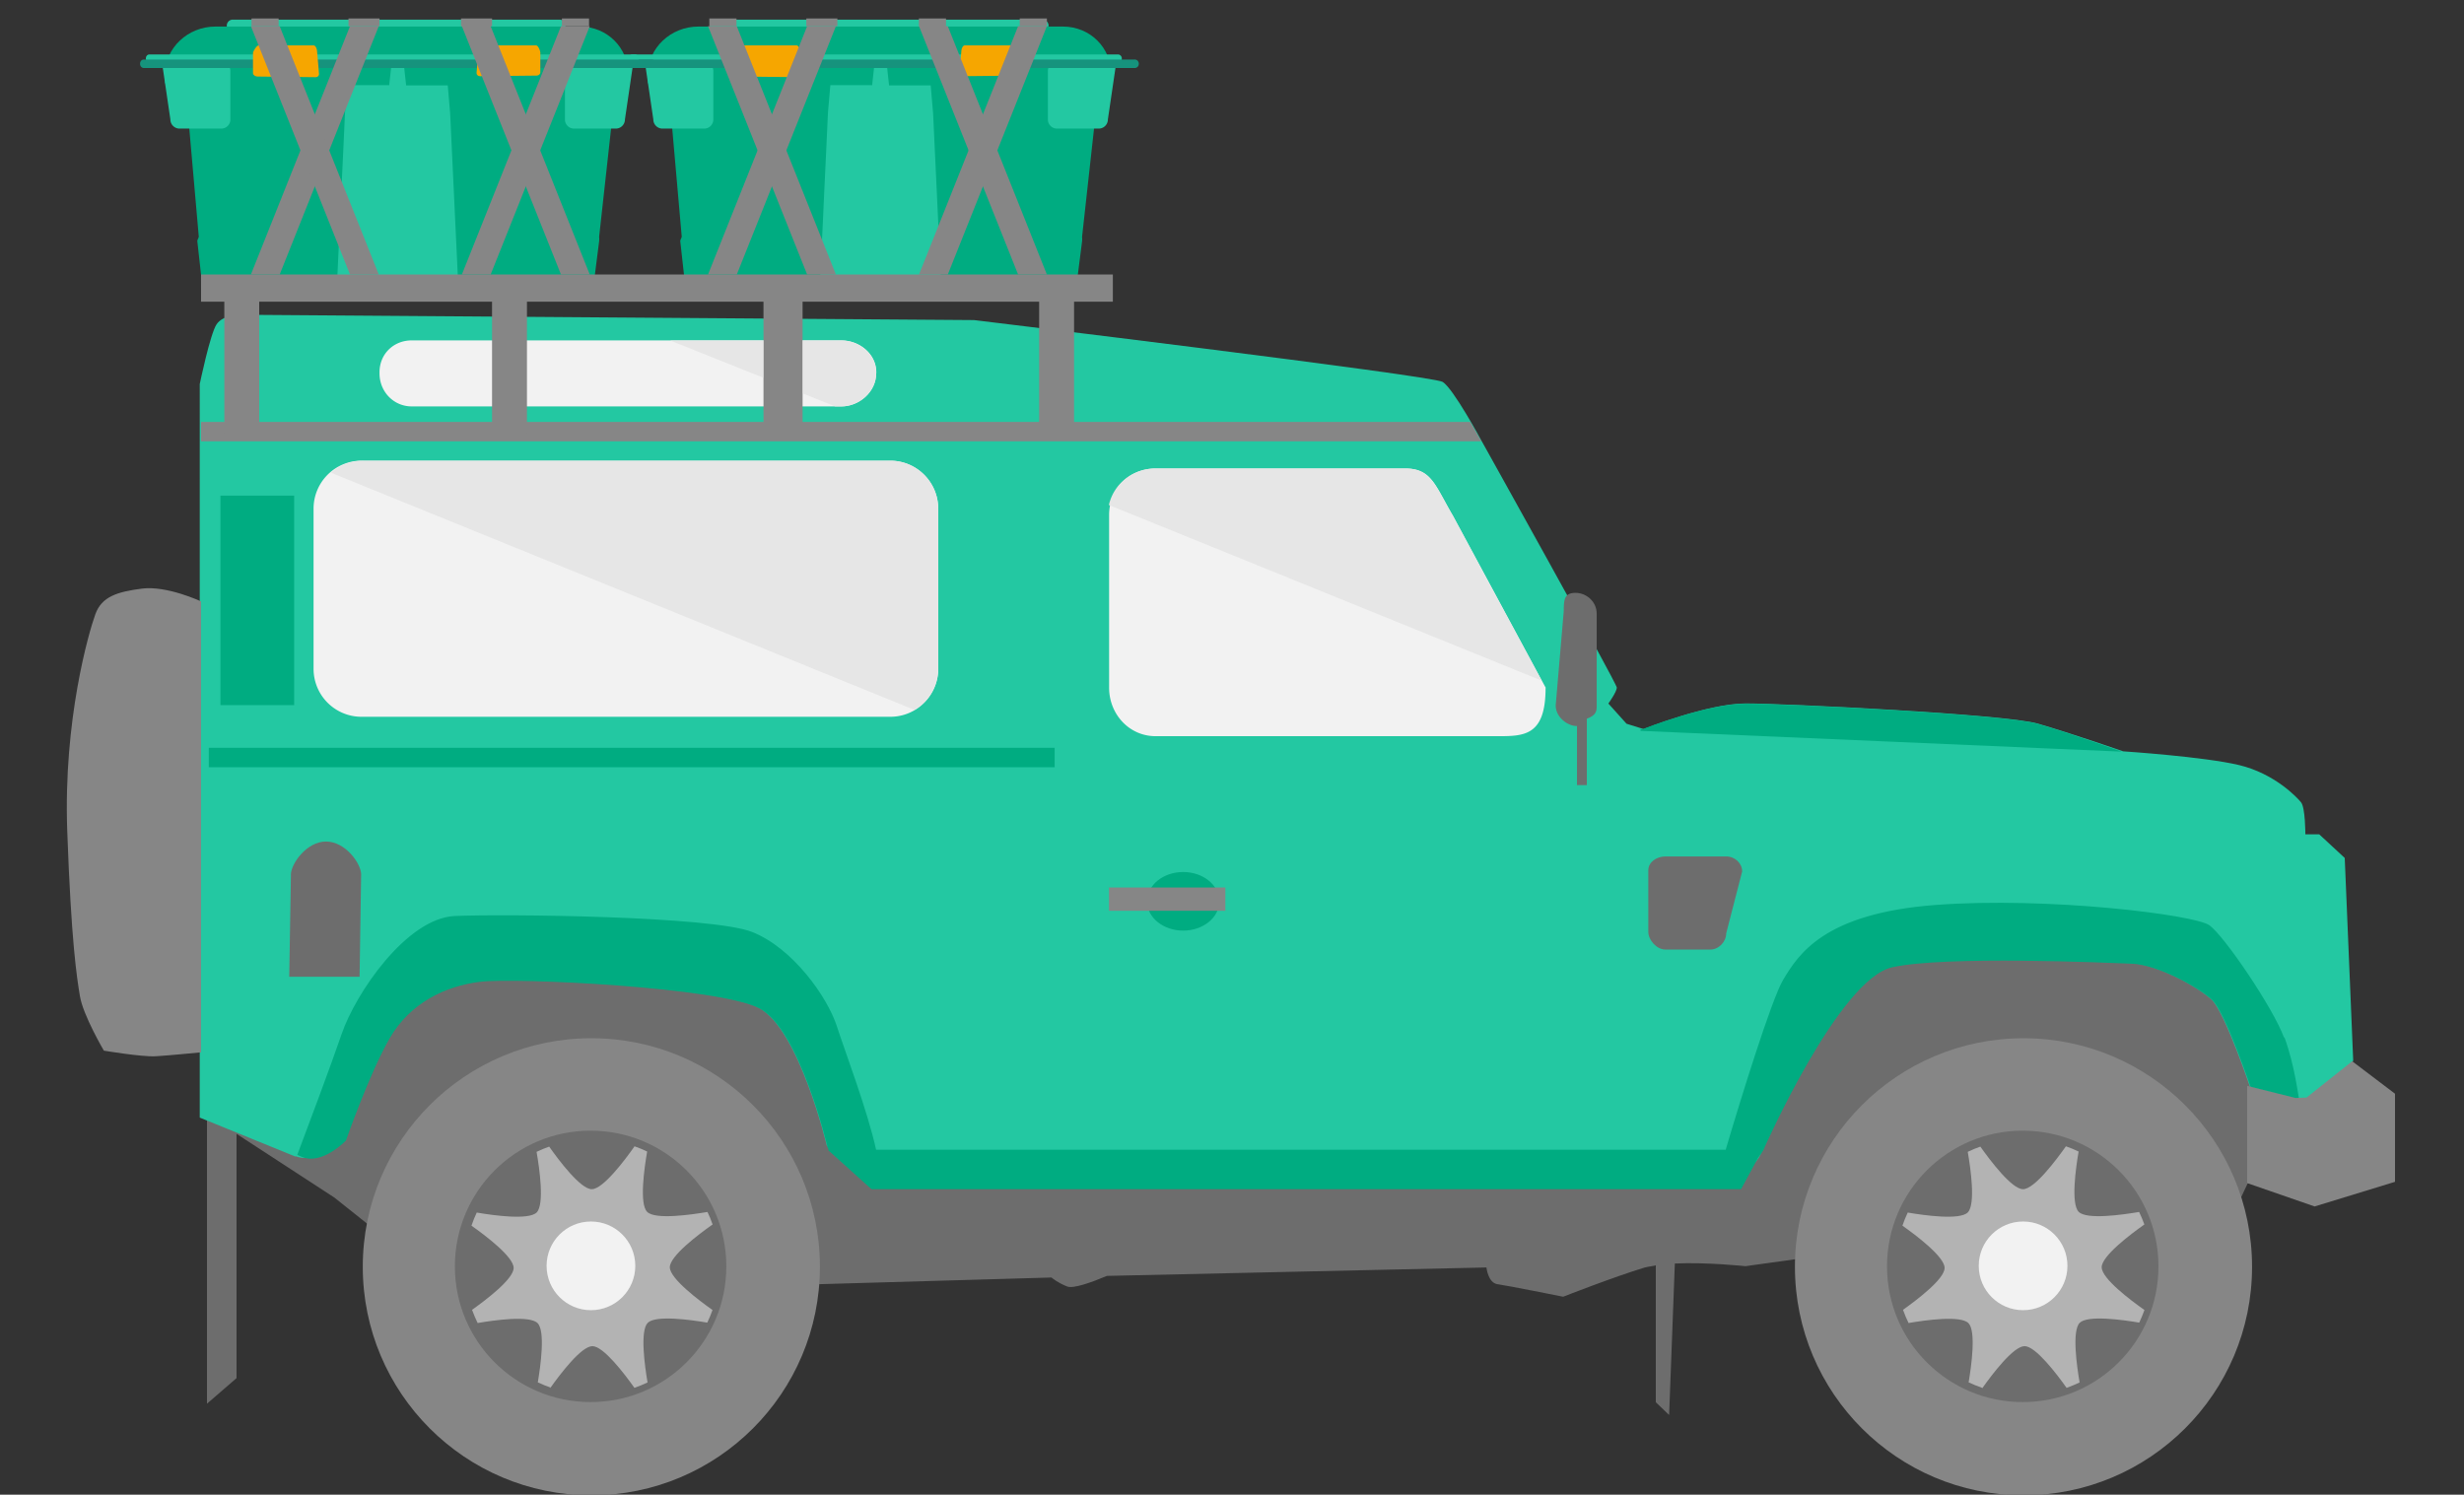 <svg xmlns="http://www.w3.org/2000/svg" width="250" height="151.667"><rect width="100%" height="100%" fill="#333333" stroke="none"/><path fill="#23C8A2" d="M106.38 2.597c0 .34-.275.614-.615.614H72.62a.61.61 0 1 1 .001-1.22h33.15c.34 0 .62.28.62.62z"/><path fill="#00AC81" d="M112.76 8.44v-.843c0-2.763-2.162-4.903-4.924-4.903H70.858c-2.763 0-5.126 2.14-5.126 4.903v.843h47.028z"/><path fill="#23C8A2" d="M89.347 6.47h-6.58v22.753h13.16V6.47"/><path fill="#00AC81" d="M88.486 8.667l.327-3H72v6.602l-3.906-.49 1.075 12.24c-.03.15-.15.31-.15.44l.44 3.96.01.35-.01-.01.03.14c0 .51.4.75.91.75h11.87c.51 0 .92-.24.92-.75l.82-17.51.24-2.75h4.22z"/><path fill="#23C8A2" d="M72.375 12.127c0 .51-.413.922-.923.922H67.21a.929.929 0 0 1-.923-.93l-.86-5.84h6.025c.51 0 .923.41.923.92v4.92z"/><path fill="#00AC81" d="M111.142 11.78l-3.142.46V5.67H89.88l.327 3h4.223l.243 2.82.823 17.49c0 .51.413.69.922.69h11.87c.51 0 .92-.235.92-.747l.037-.208.005.035.028-.25.515-4.045c0-.133.02-.28-.003-.437l1.352-12.234z"/><path fill="#23C8A2" d="M106.32 12.127c0 .51.41.922.92.922h4.244c.51 0 .923-.42.923-.93l.86-5.84h-6.025a.92.92 0 0 0-.922.92v4.92z"/><path fill="#23C8A2" d="M113.82 5.945c0 .222-.17.402-.384.402H64.162c-.212 0-.367-.18-.367-.402v-.02c0-.222.154-.4.367-.4h49.275c.212 0 .385.18.385.4v.02z"/><path fill="#16937D" d="M115.543 6.48a.41.41 0 0 1-.403.42H63.595c-.223 0-.383-.187-.383-.42v-.02c0-.232.16-.42.383-.42h51.545c.222 0 .403.187.403.42v.02z"/><path fill="#F6A600" d="M81.374 7.502c0 .18-.148.33-.332.33l-5.93-.066c-.18 0-.443-.148-.443-.33v-2.05c0-.18.37-.776.55-.776h5.62c.18 0 .33.37.33.554l.2 2.338zm15.976-.097c0 .18.147.326.327.326l5.777-.06c.18 0 .368-.14.368-.32V5.32c0-.18-.23-.71-.41-.71h-5.54c-.18 0-.326.337-.326.518l-.195 2.277z"/><path fill="#23C8A2" d="M57.38 2.597c0 .34-.275.614-.615.614H23.62a.61.61 0 1 1 .001-1.22h33.15c.34 0 .62.28.62.62z"/><path fill="#00AC81" d="M63.76 8.44v-.843c0-2.763-2.162-4.903-4.924-4.903H21.858c-2.763 0-5.126 2.14-5.126 4.903v.843H63.76z"/><path fill="#23C8A2" d="M40.347 6.47h-6.58v22.753h13.16V6.47"/><path fill="#00AC81" d="M39.486 8.667l.327-3H23v6.602l-3.906-.49 1.075 12.24c-.03.15-.15.31-.15.44l.44 3.96.01.35-.01-.01.03.14c0 .51.4.75.91.75h11.87c.51 0 .92-.24.92-.75l.82-17.51.24-2.75h4.22z"/><path fill="#23C8A2" d="M23.375 12.127c0 .51-.413.922-.923.922H18.21a.929.929 0 0 1-.923-.93l-.86-5.84h6.025c.51 0 .923.41.923.92v4.92z"/><path fill="#00AC81" d="M62.142 11.78L59 12.24V5.67H40.88l.327 3h4.223l.243 2.82.823 17.49c0 .51.413.69.922.69h11.87c.51 0 .92-.235.92-.747l.037-.208.005.035.028-.25.515-4.045c0-.133.02-.28-.003-.437l1.352-12.234z"/><path fill="#23C8A2" d="M57.32 12.127c0 .51.41.922.92.922h4.244c.51 0 .923-.42.923-.93l.86-5.84h-6.025a.92.92 0 0 0-.922.92v4.92z"/><path fill="#23C8A2" d="M64.82 5.945c0 .222-.17.402-.384.402H15.162c-.212 0-.367-.18-.367-.402v-.02c0-.222.154-.4.367-.4h49.275c.212 0 .385.18.385.4v.02z"/><path fill="#16937D" d="M66.543 6.48a.41.41 0 0 1-.403.42H14.595c-.223 0-.383-.187-.383-.42v-.02c0-.232.16-.42.383-.42H66.14c.222 0 .403.187.403.42v.02z"/><path fill="#F6A600" d="M32.374 7.502c0 .18-.148.33-.332.33l-5.93-.066c-.18 0-.443-.148-.443-.33v-2.05c0-.18.37-.776.55-.776h5.62c.18 0 .33.37.33.554l.2 2.338zm15.976-.097c0 .18.147.326.327.326l5.777-.06c.18 0 .368-.14.368-.32V5.32c0-.18-.23-.71-.41-.71h-5.54c-.18 0-.326.337-.326.518l-.195 2.277z"/><path fill="#6D6D6D" d="M232.227 108.703l-15.894-18.488-44.597 8.595-88.546-1.622-33.57-5.36L21.402 113.4l.418.267H21v28.768l3-2.595v-24.786l9.92 6.46 6.31 5.028 42.9 3.766 23.56-.678c.082.074.595.516 1.585.912.63.252 2.542-.447 4.03-1.074l.24-.007 38.27-.85s.163 1.58 1.137 1.7c.973.13 6.648 1.27 6.648 1.27s5.176-2.03 8.258-2.96c.34-.1 1.143-.18 1.143-.24v13.91l1.35 1.29.58-15.37c3.28-.15 7.16.27 7.16.27l50.3-7 1.11-2.36s1.14.81 2.76.81 7.46.81 7.46.81 1.46.65 1.62-1.13c.16-1.78-8.11-10.86-8.11-10.86z"/><circle fill="#868686" cx="59.999" cy="128.542" r="23.191"/><circle fill="#6D6D6D" cx="59.923" cy="128.501" r="13.771"/><path fill="#B3B3B3" d="M55.82 140.86c.994-1.404 3.156-4.264 4.287-4.264 1.122 0 3.26 2.817 4.264 4.233.46-.16.9-.35 1.33-.55-.29-1.7-.78-5.25.02-6.05.8-.8 4.34-.31 6.04-.02.2-.42.38-.85.53-1.28-1.37-.97-4.33-3.19-4.33-4.34s2.96-3.37 4.34-4.34c-.15-.44-.32-.86-.52-1.27-1.66.28-5.31.81-6.12-.01-.81-.81-.29-4.45 0-6.12-.41-.2-.84-.38-1.28-.53-.96 1.37-3.19 4.35-4.34 4.35-1.14 0-3.35-2.94-4.32-4.32-.43.15-.86.33-1.28.53.29 1.65.82 5.33.01 6.15-.8.8-4.4.3-6.08.01-.2.43-.38.87-.536 1.33 1.4.99 4.28 3.16 4.28 4.29 0 1.12-2.797 3.24-4.22 4.25.166.46.355.9.567 1.34 1.69-.29 5.27-.8 6.08.01.796.79.315 4.3.023 6.01.43.2.87.38 1.325.54z"/><circle fill="#F2F2F2" cx="59.958" cy="128.447" r="4.5"/><circle fill="#868686" cx="205.306" cy="128.542" r="23.19"/><circle fill="#6D6D6D" cx="205.229" cy="128.501" r="13.771"/><path fill="#B3B3B3" d="M201.127 140.86c.994-1.404 3.156-4.264 4.287-4.264 1.122 0 3.26 2.817 4.265 4.233.45-.16.89-.35 1.32-.55-.29-1.7-.79-5.25.01-6.05.8-.8 4.34-.31 6.04-.02.2-.42.37-.85.53-1.28-1.38-.97-4.34-3.19-4.34-4.34s2.96-3.37 4.33-4.34c-.16-.44-.33-.86-.53-1.27-1.67.28-5.31.81-6.13-.01-.81-.81-.3-4.45-.01-6.12-.42-.2-.85-.38-1.29-.53-.97 1.37-3.19 4.35-4.35 4.35-1.15 0-3.35-2.94-4.33-4.32-.44.15-.87.33-1.28.53.29 1.65.82 5.33 0 6.15-.808.8-4.4.3-6.087.01-.204.43-.38.87-.54 1.33 1.4.99 4.28 3.16 4.28 4.29 0 1.12-2.8 3.24-4.22 4.25.163.46.35.9.563 1.34 1.686-.29 5.27-.8 6.074.01.79.79.31 4.3.02 6.01.43.2.87.38 1.33.54z"/><circle fill="#F2F2F2" cx="205.265" cy="128.447" r="4.5"/><path fill="#23C8A2" d="M30.024 117.378l-9.757-3.974V38.968s1.054-5.082 1.703-6.055c.648-.974 2.338-.974 2.338-.974l74.525.54s46.453 5.62 47.534 6.27 3.928 5.94 3.928 5.94 13.748 24.65 13.748 25.08-.855 1.62-.855 1.62l1.842 2.05 1.732.54s6.488-2.6 10.38-2.6c3.893 0 26.272 1.08 29.625 2.05 3.35.97 8.648 2.81 8.648 2.81s8.217.54 11.785 1.4c3.567.86 5.838 3.24 6.27 3.78.434.54.434 3.24.434 3.24h1.405l2.59 2.4.86 20.58-2.38 2.45-.54.82s-1.19 1.34-2.82 1.02c-1.62-.33-4.54-1.08-4.54-1.08s-2.71-8.15-4.11-9.44c-1.41-1.3-5.52-3.57-8.11-3.68s-18.92-.87-24.33.32-12.98 18.24-12.98 18.24-.54 2.4-2.59 2.51l-2.06.11-1.3.97s-81.85-.22-82.49-.54c-.65-.33-1.3-.54-1.3-.54l-1.41.1-3.9-2.62s-2.81-11.867-6.92-14.03c-4.11-2.16-24.76-3.135-28.33-2.7-3.57.432-7.14 2.16-9.19 5.73-2.06 3.57-4.72 10.38-4.72 10.38s-2.71 2.54-4.77 1.65z"/><path fill="#6D6D6D" d="M175.142 94.712c0 .824-.727 1.642-1.622 1.642h-4.54c-.897 0-1.74-.97-1.74-1.792V88.3c0-.824.844-1.395 1.74-1.395h6.162c.896 0 1.62.694 1.62 1.52l-1.62 6.287zM36.646 88.754c0-1.12-1.597-3.364-3.568-3.364-1.97 0-3.568 2.266-3.568 3.385 0 .027.005-.275.007.05l-.17 10.285h7.137l.155-10.286v-.07z"/><path fill="#00AC81" d="M21.185 75.883h85.822v1.968H21.185z"/><path fill="#F2F2F2" d="M95.196 67.87a4.865 4.865 0 0 1-4.865 4.864H36.68a4.866 4.866 0 0 1-4.866-4.865V51.61a4.865 4.865 0 0 1 4.865-4.865h53.65c2.68 0 4.86 2.18 4.86 4.865v16.26zm-6.3-29.984c0 1.852-1.693 3.354-3.544 3.354h-43.57c-1.852 0-3.276-1.502-3.276-3.354v-.107c0-1.86 1.424-3.24 3.275-3.24h43.58c1.85 0 3.55 1.38 3.55 3.23v.1zm67.92 31.924c0 4.864-2.18 4.892-4.865 4.892h-34.7c-2.68 0-4.72-2.234-4.72-4.92V52.265c0-2.688 2.04-4.728 4.73-4.728h25.3c2.69 0 3.03 1.675 4.87 4.81l9.41 17.46z"/><ellipse fill="#00AC81" cx="120.047" cy="91.458" rx="3.666" ry="2.973"/><path fill="#868686" d="M112.518 90.055h11.81v2.362h-11.81z"/><path fill="#6D6D6D" d="M162 62.238c0-1.148-1.003-2.08-2.15-2.08-1.148 0-1.19.7-1.19 1.85l-.818 9.586c0 1.148 1.16 2.08 2.16 2.08v5.993h1v-6.74c1-.362 1-.823 1-1.333v-9.356z"/><path fill="#00AC81" d="M206.766 73.457c-3.353-.974-25.732-2.055-29.624-2.055-3.893 0-10.508 2.595-10.508 2.595l-.182-.016v.18l48.834 2.11s-5.17-1.84-8.52-2.81z"/><path fill="#868686" d="M150.3 44.783H20.396v-1.97h128.778M20.397 61.023s-3.47-1.62-5.985-1.297-4.087.81-4.736 2.595-3.26 10.71-2.854 21.98c.406 11.27.965 14.84 1.29 16.79.324 1.95 2.428 5.52 2.428 5.52s3.875.65 5.253.57 4.604-.4 4.604-.4V61.03zm0-33.17h92.514v2.757H20.4z"/><path fill="#868686" d="M22.76 29.036h3.54v14.96h-3.54zm82.672 0h3.543v14.96h-3.543zm-27.952 0h3.937v14.96H77.48z"/><path fill="#E6E6E6" d="M85.352 34.546H67.987L84.74 41.24h.612c1.85 0 3.545-1.503 3.545-3.355v-.107c0-1.85-1.694-3.232-3.545-3.232z"/><path fill="#868686" d="M77.48 29.036h3.937v14.96H77.48zm-27.557 0h3.543v14.96h-3.543zM38.43 2.66h-2.92L25.457 27.853h2.92"/><path fill="#868686" d="M38.43 27.854h-2.92L25.457 2.66h2.92m31.46 0h-2.92L46.863 27.853h2.92"/><path fill="#868686" d="M59.836 27.854h-2.92L46.864 2.66h2.92m-14.427-.788h3.15v.787h-3.15zm11.417 0h3.15v.787h-3.15zm10.236 0h2.755v.787H57.01zm-31.495 0h2.756v.787h-2.75zm59.297.788h-2.92L71.838 27.853h2.918"/><path fill="#868686" d="M84.812 27.854h-2.92L71.838 2.66h2.918m31.462 0h-2.92L93.245 27.853h2.92"/><path fill="#868686" d="M106.218 27.854h-2.92L93.245 2.66h2.92M81.81 1.872h3.15v.787h-3.15zm11.418 0h2.756v.787h-2.756zm10.235 0h2.756v.787h-2.76zm-31.493 0h2.755v.787H71.97z"/><path fill="#00AC81" d="M22.366 50.294h7.48v21.258h-7.48z"/><path fill="#E6E6E6" d="M90.325 46.75H36.808a4.837 4.837 0 0 0-3.213 1.22L92.78 72.032a4.86 4.86 0 0 0 2.417-4.197V51.618a4.873 4.873 0 0 0-4.872-4.868zm26.92.79c-2.31 0-4.242 1.543-4.737 3.704l43.902 17.814-9-16.706c-1.84-3.136-2.18-4.813-4.865-4.813h-25.3z"/><path fill="#00AC81" d="M231.74 105.29c-1.082-2.978-6.055-10.318-7.57-11.4-1.513-1.08-16.432-2.918-27.784-2.062-11.352.856-13.918 5.03-15.46 7.586-1.17 1.94-4.364 12.253-5.835 17.253h-86.2c-.88-4-3.19-10.07-3.97-12.497-.97-3.026-4.5-7.98-8.61-9.602-4.11-1.622-25.23-1.838-30.15-1.62-4.92.215-10.1 7.876-11.5 11.984-1.06 3.102-3.41 9.367-4.5 12.258l.45.192c2.07.892 4.49-1.65 4.49-1.65s2.38-6.813 4.44-10.38c2.06-3.568 5.62-5.3 9.19-5.73 3.57-.434 24.22.54 28.33 2.702 4.11 2.162 6.92 14.146 6.92 14.146l.12.197h-.12l4.44 4h88.23l1.72-3.168c.34-.47.53-.71.61-.96l.06.12H179c.01 0 .02-.2.02-.2s7.567-17.12 12.974-18.31 21.73-.46 24.327-.36c2.6.11 6.7 2.36 8.11 3.66 1.4 1.29 4.11 9.42 4.11 9.42s2.92.72 4.54 1.05c.09.02.18.02.26.03-.17-.73-.48-3.72-1.56-6.7z"/><path fill="#868686" d="M238.656 107.688l-4.633 3.682-1.1.043-4.923-1.228v9.866l6.844 2.37 8.156-2.5v-8.94"/></svg>
